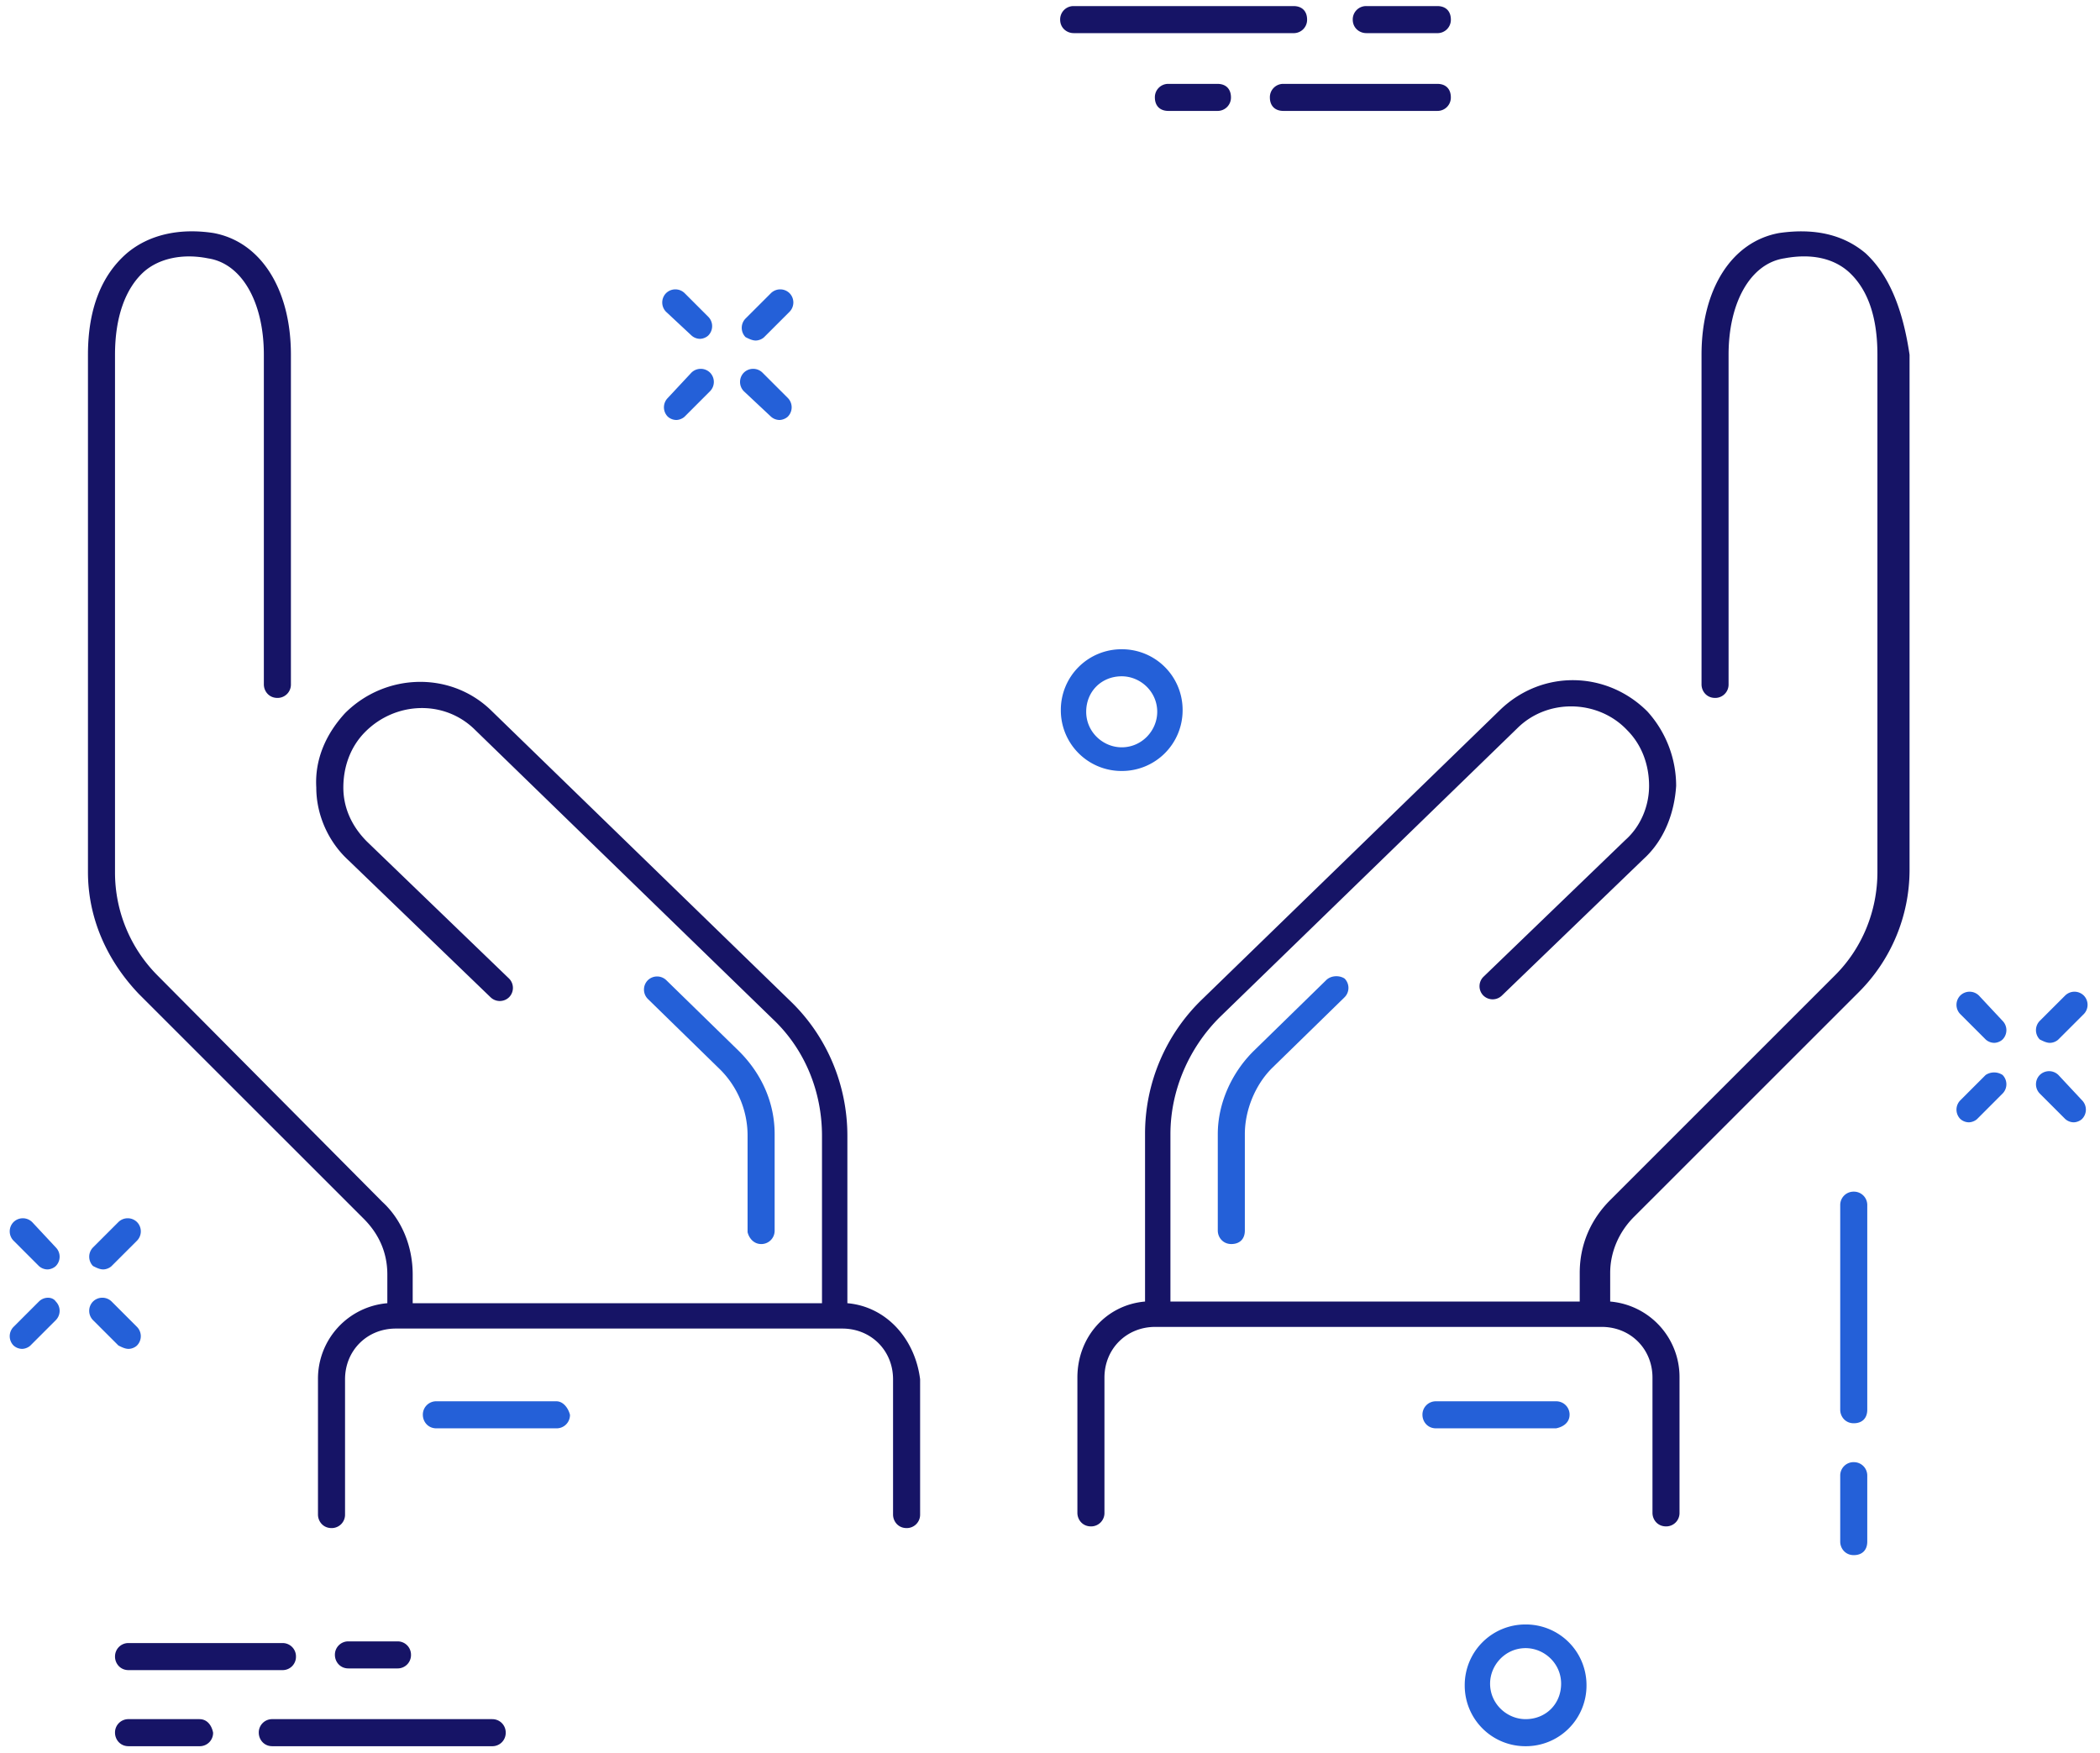 <svg
  width="115"
  height="96"
  viewBox="0 0 115 96"
  xmlns="http://www.w3.org/2000/svg"
>
  <path
    d="M101.514 65.26a.73.73 0 00-.74.74v11.204c0 .37.277.74.74.74.463 0 .741-.277.741-.74V66a.73.73 0 00-.74-.74zM101.514 80.074a.73.73 0 00-.74.74v3.612c0 .37.277.74.74.74.463 0 .741-.277.741-.74v-3.611a.73.73 0 00-.74-.74zM37.864 18.37a.708.708 0 00.463.186c.185 0 .37-.093.463-.186a.726.726 0 000-1.018l-1.296-1.296a.727.727 0 00-1.02 0 .726.726 0 000 1.018l1.39 1.296zM42.217 22.815a.708.708 0 00.463.185c.186 0 .37-.093.464-.185a.726.726 0 000-1.019l-1.39-1.389a.727.727 0 00-1.019 0 .726.726 0 000 1.019l1.482 1.389zM37.03 23c.186 0 .37-.093.464-.185l1.389-1.39a.726.726 0 000-1.018.727.727 0 00-1.019 0l-1.297 1.39a.726.726 0 000 1.018.708.708 0 00.463.185zM41.384 18.648c.185 0 .37-.092.463-.185l1.39-1.389a.726.726 0 000-1.018.727.727 0 00-1.02 0l-1.389 1.388a.726.726 0 000 1.019c.185.093.37.185.556.185zM108.368 54.519a.727.727 0 00-1.019 0 .726.726 0 000 1.018l1.39 1.389a.708.708 0 00.463.185c.185 0 .37-.092.463-.185a.726.726 0 000-1.019l-1.297-1.388zM112.721 58.87a.727.727 0 00-1.018 0 .726.726 0 000 1.019l1.389 1.389a.708.708 0 00.463.185c.185 0 .37-.093.463-.185a.726.726 0 000-1.019l-1.297-1.389zM108.739 58.87l-1.39 1.39a.726.726 0 000 1.018.708.708 0 00.463.185c.186 0 .371-.093.464-.185l1.389-1.39a.726.726 0 000-1.018.842.842 0 00-.926 0zM112.258 57.111c.186 0 .37-.092.463-.185l1.39-1.389a.726.726 0 000-1.018.727.727 0 00-1.019 0l-1.39 1.388a.726.726 0 000 1.019c.186.093.371.185.556.185zM1.76 66.926a.727.727 0 00-1.019 0 .726.726 0 000 1.018l1.39 1.39a.708.708 0 00.462.185c.186 0 .37-.093.464-.186a.726.726 0 000-1.018l-1.297-1.39zM7.04 73.87c.185 0 .37-.092.462-.185a.726.726 0 000-1.018l-1.389-1.39a.727.727 0 00-1.019 0 .726.726 0 000 1.02l1.39 1.388c.185.093.37.185.555.185zM2.13 71.278L.741 72.667a.726.726 0 000 1.018.708.708 0 00.463.185c.185 0 .37-.092.463-.185l1.39-1.389a.726.726 0 000-1.018c-.186-.278-.649-.278-.927 0zM5.65 69.519c.185 0 .37-.093.463-.186l1.39-1.389a.726.726 0 000-1.018.727.727 0 00-1.02 0l-1.389 1.389a.726.726 0 000 1.018c.185.093.37.186.556.186zM83.545 88.963a3.32 3.32 0 00-3.334 3.333 3.32 3.32 0 003.334 3.334 3.32 3.32 0 003.335-3.334 3.32 3.32 0 00-3.335-3.333zm0 5.185c-1.018 0-1.945-.833-1.945-1.944 0-1.019.834-1.945 1.945-1.945 1.02 0 1.945.834 1.945 1.945 0 1.11-.833 1.944-1.945 1.944zM61.427 42.222a3.32 3.32 0 003.335-3.333 3.32 3.32 0 00-3.335-3.333 3.32 3.32 0 00-3.334 3.333 3.32 3.32 0 003.334 3.333zm0-5.185c1.019 0 1.945.833 1.945 1.944 0 1.019-.833 1.945-1.945 1.945-1.019 0-1.945-.833-1.945-1.945 0-1.11.834-1.944 1.945-1.944z"
    fill="#2460D8"
  />
  <path
    d="M58.797 1.815h12.04a.73.73 0 00.742-.74c0-.464-.278-.742-.741-.742H58.797a.73.73 0 00-.741.741c0 .463.37.74.74.74zM74.82 1.815h3.89a.73.73 0 00.742-.74c0-.464-.278-.742-.741-.742h-3.89a.73.73 0 00-.742.741c0 .463.37.74.741.74zM78.71 4.593h-8.428a.73.73 0 00-.741.74c0 .463.278.741.74.741h8.43a.73.73 0 00.74-.74c0-.464-.277-.741-.74-.741zM63.984 4.593a.73.73 0 00-.741.74c0 .463.277.741.74.741h2.687a.73.73 0 00.74-.74c0-.464-.277-.741-.74-.741h-2.686zM26.953 94.148h-12.04a.73.73 0 00-.742.74c0 .371.278.742.741.742h12.041a.73.73 0 00.741-.741.73.73 0 00-.74-.74zM10.93 94.148H7.04a.73.73 0 00-.742.74c0 .371.278.742.741.742h3.89a.73.73 0 00.741-.741c-.092-.463-.37-.74-.74-.74zM6.298 90.722c0 .37.278.741.741.741h8.429a.73.73 0 00.74-.74.73.73 0 00-.74-.742H7.039a.73.73 0 00-.74.741zM21.766 91.37a.73.73 0 00.741-.74.73.73 0 00-.74-.741H19.08a.73.73 0 00-.74.74c0 .371.277.741.74.741h2.686z"
    fill="#161466"
  />
  <path
    d="M72.616 53.685l-3.983 3.89c-1.204 1.203-1.945 2.87-1.945 4.536v5.278c0 .37.278.74.741.74.463 0 .741-.277.741-.74V62.11c0-1.296.556-2.685 1.482-3.611l3.983-3.889a.726.726 0 000-1.018c-.278-.186-.741-.186-1.019.092z"
    fill="#2460D8"
  />
  <path
    d="M102.163 13.87c-1.205-1.018-2.78-1.389-4.724-1.11-2.594.462-4.26 3.055-4.26 6.666V37.48c0 .37.277.741.74.741a.73.73 0 00.741-.74V19.425c0-2.87 1.204-5 3.057-5.278 1.482-.278 2.686 0 3.52.74 1.018.927 1.574 2.408 1.574 4.538v28.333c0 2.13-.834 4.167-2.316 5.648L88.177 65.722c-1.112 1.111-1.668 2.5-1.668 3.982v1.574H64.095V62.11c0-2.407 1.019-4.722 2.686-6.389L83.082 39.89c1.668-1.667 4.446-1.574 6.02.092.834.834 1.205 1.945 1.205 3.056S89.844 45.259 89.01 46l-7.78 7.5a.726.726 0 000 1.019.727.727 0 001.019 0l7.78-7.5c1.111-1.019 1.667-2.5 1.76-3.982a6.07 6.07 0 00-1.575-4.074c-2.223-2.222-5.742-2.315-8.058-.093L65.855 54.704a10.223 10.223 0 00-3.15 7.407v9.167c-2.13.185-3.705 1.944-3.705 4.166v7.408c0 .37.278.74.741.74a.73.73 0 00.741-.74v-7.408c0-1.574 1.205-2.777 2.78-2.777h24.451c1.575 0 2.78 1.203 2.78 2.777v7.408c0 .37.277.74.74.74a.73.73 0 00.741-.74v-7.408a4.148 4.148 0 00-3.797-4.166v-1.574c0-1.111.463-2.223 1.296-3.056l12.319-12.315a9.465 9.465 0 002.779-6.666V19.426c-.37-2.5-1.112-4.352-2.408-5.556z"
    fill="#161466"
  />
  <path
    d="M85.954 77.481a.73.73 0 00-.741-.74h-6.577a.73.73 0 00-.74.74c0 .37.277.741.74.741h6.577c.463-.092.74-.37.74-.74zM41.68 68.13a.73.73 0 00.741-.741V62.11c0-1.76-.74-3.333-1.945-4.537l-3.983-3.889a.727.727 0 00-1.019 0 .726.726 0 000 1.019l3.983 3.889a5.11 5.11 0 011.482 3.61v5.278c.093.37.37.649.741.649z"
    fill="#2460D8"
  />
  <path
    d="M46.404 71.37v-9.166c0-2.778-1.112-5.463-3.15-7.408l-16.3-15.833c-2.224-2.222-5.836-2.13-8.059.093-1.019 1.11-1.667 2.5-1.575 4.074 0 1.481.649 2.963 1.76 3.981l7.78 7.5a.727.727 0 001.02 0 .726.726 0 000-1.018l-7.78-7.5c-.835-.834-1.298-1.852-1.298-2.963s.37-2.223 1.204-3.056c1.668-1.667 4.354-1.76 6.02-.093l16.302 15.834c1.76 1.666 2.686 3.981 2.686 6.389v9.166H22.6v-1.574c0-1.481-.556-2.963-1.667-3.981L8.613 53.407a7.984 7.984 0 01-2.315-5.648V19.426c0-2.037.556-3.611 1.575-4.537.834-.74 2.13-1.019 3.52-.74 1.852.277 3.056 2.407 3.056 5.277V37.48c0 .37.278.741.741.741a.73.73 0 00.741-.74V19.425c0-3.611-1.667-6.204-4.26-6.667-1.853-.278-3.52.093-4.724 1.111-1.39 1.204-2.13 3.056-2.13 5.556v28.333c0 2.5 1.018 4.815 2.778 6.667L19.914 66.74c.833.833 1.297 1.852 1.297 3.055v1.574a4.148 4.148 0 00-3.798 4.167v7.407c0 .37.278.741.741.741a.73.73 0 00.741-.74v-7.408c0-1.574 1.204-2.778 2.779-2.778h24.452c1.575 0 2.779 1.204 2.779 2.778v7.407c0 .37.278.741.74.741a.73.73 0 00.742-.74v-7.408c-.278-2.222-1.853-3.981-3.983-4.167z"
    fill="#161466"
  />
  <path
    d="M30.473 76.74h-6.576a.73.73 0 00-.741.741c0 .37.277.741.74.741h6.577a.73.73 0 00.74-.74c-.092-.37-.37-.741-.74-.741z"
    fill="#2460D8"
  />
</svg>
